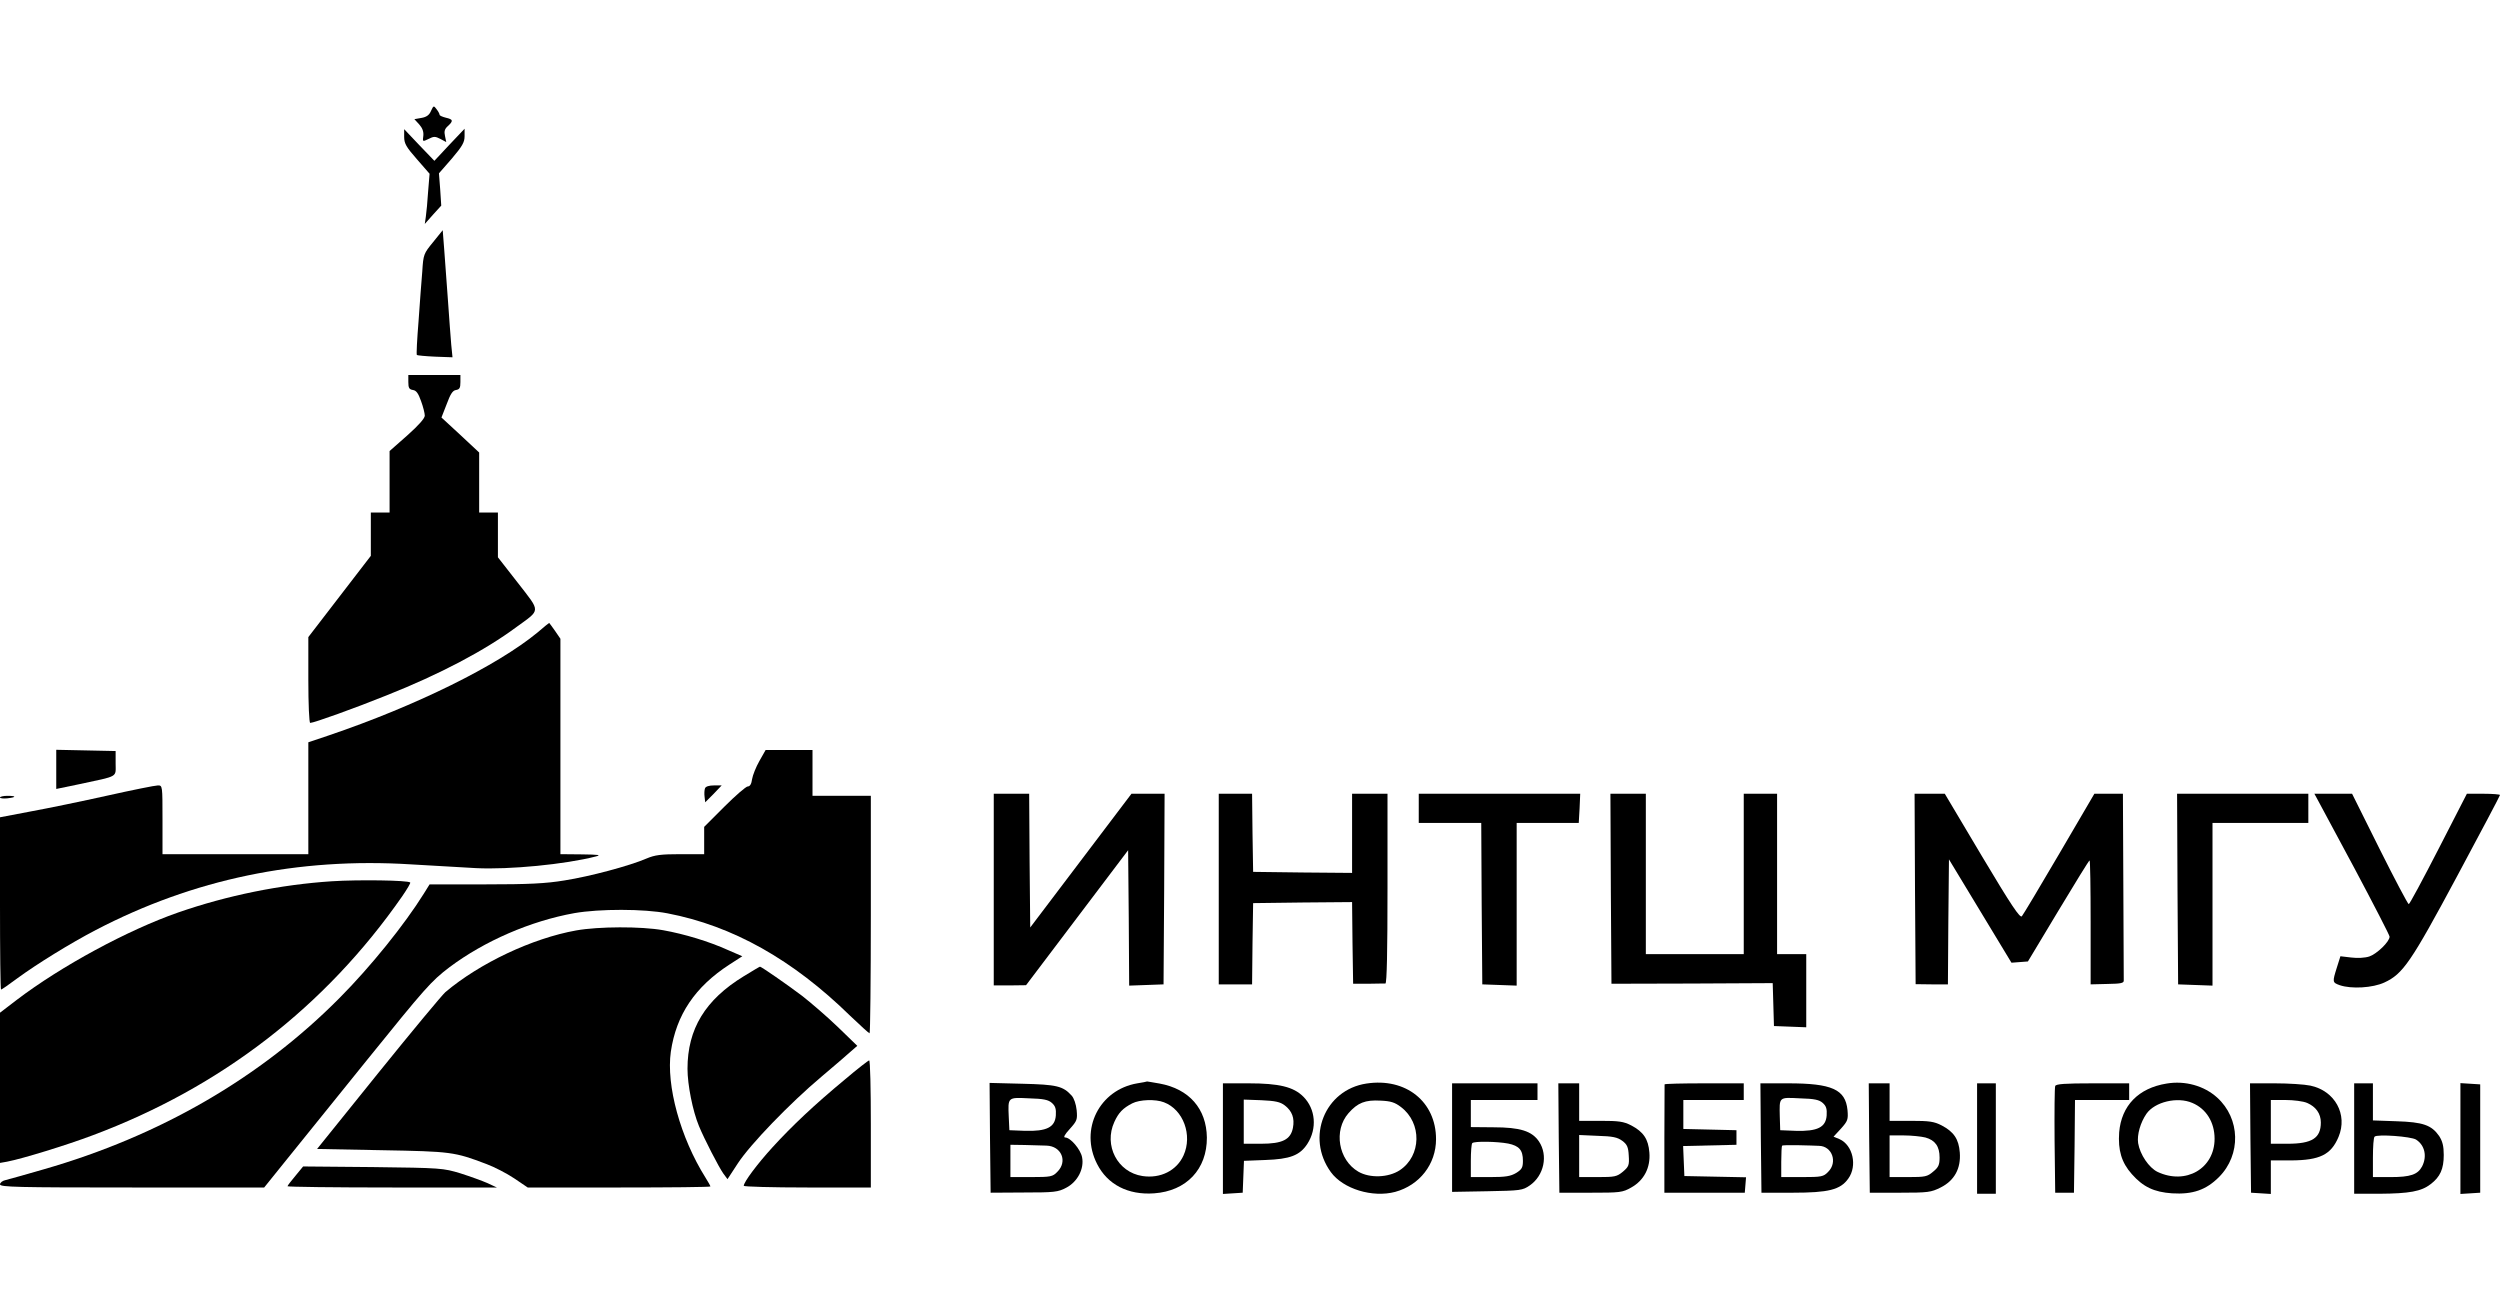 <?xml version="1.0" standalone="no"?>
<!DOCTYPE svg PUBLIC "-//W3C//DTD SVG 20010904//EN"
 "http://www.w3.org/TR/2001/REC-SVG-20010904/DTD/svg10.dtd">
<svg version="1.0" xmlns="http://www.w3.org/2000/svg"
 width="1200pt" height="623pt" viewBox="0 0 1200 623"
 preserveAspectRatio="xMidYMid meet">

<g transform="translate(0,623) scale(0.1,-0.1)"
fill="#000000" stroke="none">
<path d="M2069 5698 c-8 -20 -22 -30 -46 -34 l-34 -6 23 -25 c15 -17 22 -34
20 -54 -4 -30 -4 -30 25 -16 25 13 32 13 57 0 l28 -15 -6 29 c-5 22 -2 34 14
48 27 25 25 32 -10 40 -16 4 -30 10 -30 14 0 4 -6 16 -14 26 -14 19 -15 19
-27 -7z"/>
<path d="M1940 5573 c0 -32 10 -49 61 -107 l61 -70 -7 -85 c-3 -47 -8 -102
-11 -121 l-5 -35 39 44 40 44 -5 77 -6 78 62 71 c50 59 61 78 61 107 l0 36
-73 -77 -72 -77 -73 76 -72 76 0 -37z"/>
<path d="M2079 5068 c-45 -55 -47 -59 -52 -140 -4 -46 -12 -154 -18 -240 -7
-87 -11 -160 -8 -162 2 -2 42 -6 88 -8 l83 -3 -6 60 c-3 33 -10 130 -16 215
-6 85 -14 195 -18 245 l-7 90 -46 -57z"/>
<path d="M1960 4396 c0 -28 4 -35 22 -38 16 -2 26 -16 39 -53 10 -27 18 -59
18 -70 0 -13 -29 -46 -84 -95 l-85 -75 0 -147 0 -148 -45 0 -45 0 0 -104 0
-104 -150 -195 -150 -195 0 -206 c0 -116 4 -206 9 -206 17 0 215 71 366 132
257 102 473 216 625 329 117 85 116 69 6 211 l-96 123 0 108 0 107 -45 0 -45
0 0 144 0 144 -90 84 -91 84 25 64 c18 49 29 66 45 68 17 3 21 10 21 38 l0 34
-125 0 -125 0 0 -34z"/>
<path d="M2580 3194 c-193 -159 -583 -352 -1002 -494 l-98 -33 0 -269 0 -268
-350 0 -350 0 0 165 c0 164 0 165 -22 165 -13 0 -122 -22 -243 -49 -121 -27
-286 -61 -368 -76 l-147 -28 0 -414 c0 -227 2 -413 5 -413 3 0 38 24 78 54 94
69 256 169 377 232 468 244 970 349 1513 315 111 -6 252 -15 312 -18 159 -8
428 18 575 56 28 7 14 9 -67 10 l-103 1 0 517 0 517 -26 38 c-15 21 -27 38
-28 38 -1 0 -26 -20 -56 -46z"/>
<path d="M270 2537 l0 -94 111 23 c191 41 174 31 174 100 l0 59 -142 3 -143 3
0 -94z"/>
<path d="M3645 2577 c-16 -28 -32 -68 -35 -87 -3 -23 -10 -35 -21 -35 -8 0
-59 -44 -112 -97 l-97 -97 0 -65 0 -66 -114 0 c-94 0 -123 -4 -163 -21 -81
-35 -272 -86 -393 -105 -90 -15 -172 -19 -381 -19 l-267 0 -28 -45 c-93 -149
-255 -350 -403 -499 -380 -384 -864 -664 -1422 -824 -85 -25 -166 -47 -181
-51 -16 -3 -28 -13 -28 -21 0 -13 81 -15 634 -15 l634 0 95 118 c52 64 231
286 397 492 282 349 309 380 397 447 168 126 389 222 600 260 120 21 333 21
447 -1 313 -60 601 -222 877 -492 48 -46 90 -84 93 -84 3 0 6 256 6 570 l0
570 -140 0 -140 0 0 110 0 110 -112 0 -113 0 -30 -53z"/>
<path d="M3384 2446 c-3 -8 -4 -26 -2 -41 l3 -26 40 40 39 41 -37 0 c-23 0
-40 -5 -43 -14z"/>
<path d="M4770 1960 l0 -460 78 0 77 1 245 324 245 324 3 -325 2 -325 83 3 82
3 3 458 2 457 -80 0 -79 0 -243 -321 -243 -321 -3 321 -2 321 -85 0 -85 0 0
-460z"/>
<path d="M5850 1963 l0 -458 80 0 80 0 2 195 3 195 237 3 238 2 2 -196 3 -196
73 0 c39 1 77 1 82 1 7 1 10 160 10 456 l0 455 -85 0 -85 0 0 -190 0 -190
-237 2 -238 3 -3 188 -2 187 -80 0 -80 0 0 -457z"/>
<path d="M6810 2350 l0 -70 150 0 150 0 2 -387 3 -388 83 -3 82 -3 0 391 0
390 149 0 149 0 4 70 3 70 -387 0 -388 0 0 -70z"/>
<path d="M7732 1964 l3 -456 387 1 387 2 3 -103 3 -103 78 -3 77 -3 0 176 0
175 -70 0 -70 0 0 385 0 385 -80 0 -80 0 0 -385 0 -385 -235 0 -235 0 0 385 0
385 -85 0 -85 0 2 -456z"/>
<path d="M9192 1963 l3 -457 77 -1 78 0 2 300 3 300 150 -248 150 -248 40 3
39 3 146 243 c80 133 147 242 150 242 3 0 5 -134 5 -297 l0 -298 80 2 c66 1
80 4 79 17 0 9 -1 214 -2 456 l-2 440 -69 0 -68 0 -168 -287 c-93 -159 -174
-294 -180 -301 -9 -10 -49 49 -191 287 l-179 301 -73 0 -72 0 2 -457z"/>
<path d="M10452 1963 l3 -458 83 -3 82 -3 0 391 0 390 230 0 230 0 0 70 0 70
-315 0 -315 0 2 -457z"/>
<path d="M11121 2398 c7 -13 88 -164 181 -337 92 -173 168 -320 168 -327 0
-24 -60 -82 -97 -95 -21 -7 -57 -9 -88 -5 l-51 6 -17 -54 c-22 -70 -22 -72 14
-85 56 -19 158 -13 214 13 89 41 127 96 349 510 113 211 206 386 206 390 0 3
-36 6 -79 6 l-80 0 -136 -265 c-75 -146 -139 -265 -143 -265 -4 0 -67 119
-140 265 l-132 265 -90 0 -91 0 12 -22z"/>
<path d="M0 2402 c0 -4 16 -6 35 -4 45 5 45 12 0 12 -19 0 -35 -4 -35 -8z"/>
<path d="M1594 2000 c-247 -16 -503 -68 -739 -150 -241 -84 -561 -257 -774
-419 l-81 -62 0 -361 0 -360 34 6 c73 14 285 79 412 127 614 230 1115 616
1484 1146 24 35 42 65 39 67 -10 11 -250 14 -375 6z"/>
<path d="M2766 1764 c-212 -38 -463 -157 -628 -296 -15 -13 -160 -187 -322
-388 l-294 -365 311 -6 c333 -6 348 -8 501 -66 38 -14 98 -45 134 -69 l65 -44
438 0 c242 0 439 2 439 5 0 3 -11 22 -24 43 -120 191 -189 442 -166 604 26
177 116 311 281 418 l62 40 -67 29 c-92 42 -212 78 -313 96 -106 19 -311 18
-417 -1z"/>
<path d="M3570 1544 c-185 -113 -270 -253 -270 -444 0 -77 25 -203 55 -275 25
-61 95 -197 117 -228 l20 -27 49 75 c60 92 250 289 401 416 61 52 125 106 142
122 l31 27 -95 92 c-52 50 -129 116 -170 148 -74 56 -196 140 -202 140 -2 0
-37 -21 -78 -46z"/>
<path d="M4055 1048 c-146 -121 -253 -222 -347 -325 -73 -80 -138 -167 -138
-185 0 -4 137 -8 305 -8 l305 0 0 305 c0 168 -3 305 -8 305 -4 0 -57 -41 -117
-92z"/>
<path d="M5459 1030 c-182 -31 -278 -221 -193 -387 50 -99 149 -150 274 -141
155 11 254 116 253 268 -2 138 -85 233 -227 259 -33 6 -60 10 -60 10 -1 -1
-22 -5 -47 -9z m128 -91 c93 -35 138 -158 94 -255 -33 -73 -111 -112 -197 -99
-120 18 -187 147 -135 260 20 44 41 66 86 89 35 18 111 21 152 5z"/>
<path d="M6559 1029 c-200 -30 -292 -258 -171 -425 59 -81 200 -124 309 -95
117 32 196 133 196 253 0 180 -145 296 -334 267z m166 -113 c101 -77 98 -234
-6 -303 -55 -36 -144 -39 -199 -7 -96 56 -120 198 -47 281 44 50 80 64 153 60
49 -2 69 -8 99 -31z"/>
<path d="M10400 1029 c-136 -22 -217 -106 -228 -234 -6 -86 11 -145 61 -201
54 -61 106 -86 193 -92 99 -6 163 16 225 78 107 107 103 281 -9 382 -62 56
-153 82 -242 67z m123 -93 c67 -28 107 -93 107 -172 0 -143 -138 -223 -274
-159 -41 20 -84 83 -93 138 -6 40 11 99 40 141 40 57 148 83 220 52z"/>
<path d="M4752 769 l3 -264 160 1 c145 0 164 2 203 23 54 28 87 91 76 146 -7
38 -56 95 -81 95 -10 0 -3 14 22 41 35 39 37 45 33 90 -3 29 -13 58 -24 70
-42 46 -71 53 -237 57 l-157 4 2 -263z m297 167 c17 -15 21 -29 19 -60 -4 -57
-44 -77 -148 -74 l-75 3 -3 64 c-4 95 -6 94 97 89 71 -2 93 -7 110 -22z m-26
-205 c72 -2 103 -76 52 -126 -22 -23 -31 -25 -125 -25 l-100 0 0 78 0 77 68
-1 c37 -1 84 -2 105 -3z"/>
<path d="M5870 764 l0 -265 48 3 47 3 3 77 3 76 102 4 c119 4 166 22 202 77
48 74 40 168 -19 227 -47 47 -116 64 -263 64 l-123 0 0 -266z m297 160 c35
-27 48 -61 39 -108 -11 -56 -50 -76 -153 -76 l-83 0 0 106 0 106 84 -3 c67 -3
91 -8 113 -25z"/>
<path d="M6970 769 l0 -260 168 3 c161 3 170 4 205 28 68 47 89 144 44 211
-34 50 -90 68 -219 68 l-108 1 0 65 0 65 160 0 160 0 0 40 0 40 -205 0 -205 0
0 -261z m269 -28 c53 -11 71 -31 71 -83 0 -32 -5 -41 -32 -58 -27 -16 -51 -20
-125 -20 l-93 0 0 78 c0 43 3 82 7 85 9 10 119 8 172 -2z"/>
<path d="M7482 768 l3 -263 150 0 c141 0 153 1 195 25 61 34 93 95 87 168 -5
64 -28 99 -87 130 -37 19 -60 22 -147 22 l-103 0 0 90 0 90 -50 0 -50 0 2
-262z m305 -14 c23 -17 29 -30 31 -71 3 -46 0 -53 -28 -77 -29 -24 -39 -26
-121 -26 l-89 0 0 101 0 101 89 -4 c72 -2 95 -7 118 -24z"/>
<path d="M7990 1025 c0 -3 0 -121 -1 -262 l0 -258 193 0 193 0 3 37 3 37 -148
3 -148 3 -3 72 -3 72 128 3 128 3 0 35 0 35 -127 3 -128 3 0 69 0 70 145 0
145 0 0 40 0 40 -190 0 c-104 0 -190 -2 -190 -5z"/>
<path d="M8452 768 l3 -263 150 0 c172 0 229 14 267 68 44 61 22 160 -42 189
l-29 12 36 39 c32 36 35 43 31 89 -10 99 -75 128 -285 128 l-133 0 2 -262z
m297 168 c17 -15 21 -29 19 -60 -4 -57 -44 -77 -148 -74 l-75 3 -2 65 c-2 96
-6 93 96 88 71 -2 93 -7 110 -22z m-18 -206 c63 -1 91 -79 44 -125 -22 -23
-31 -25 -125 -25 l-100 0 0 73 c0 41 2 76 4 78 2 2 37 3 78 2 40 -1 85 -2 99
-3z"/>
<path d="M8972 768 l3 -263 145 0 c135 0 149 2 195 25 66 33 98 91 92 168 -5
64 -28 99 -87 130 -37 19 -60 22 -147 22 l-103 0 0 90 0 90 -50 0 -50 0 2
-262z m270 2 c47 -13 68 -43 68 -96 0 -35 -5 -47 -31 -68 -28 -24 -38 -26
-120 -26 l-89 0 0 100 0 100 68 0 c37 0 84 -5 104 -10z"/>
<path d="M9490 765 l0 -265 45 0 45 0 0 265 0 265 -45 0 -45 0 0 -265z"/>
<path d="M9865 1017 c-3 -7 -4 -125 -3 -262 l3 -250 45 0 45 0 3 223 2 222
130 0 130 0 0 40 0 40 -175 0 c-133 0 -177 -3 -180 -13z"/>
<path d="M10802 768 l3 -263 48 -3 47 -3 0 80 0 81 98 0 c137 1 191 27 227
113 45 107 -17 221 -135 246 -28 6 -105 11 -171 11 l-119 0 2 -262z m272 168
c42 -18 66 -51 66 -94 0 -75 -42 -102 -160 -102 l-80 0 0 105 0 105 70 0 c39
0 86 -6 104 -14z"/>
<path d="M11300 765 l0 -265 123 0 c141 1 199 11 244 46 46 35 63 73 63 140 0
43 -6 66 -22 91 -37 53 -78 67 -205 71 l-113 4 0 89 0 89 -45 0 -45 0 0 -265z
m297 -5 c42 -27 54 -80 29 -129 -21 -39 -56 -51 -151 -51 l-85 0 0 93 c0 52 3
97 8 101 12 13 175 1 199 -14z"/>
<path d="M11810 765 l0 -266 48 3 47 3 0 260 0 260 -47 3 -48 3 0 -266z"/>
<path d="M1418 586 c-21 -25 -38 -47 -38 -50 0 -3 226 -6 503 -6 l502 0 -45
21 c-25 11 -83 32 -130 47 -83 25 -92 26 -420 30 l-335 3 -37 -45z"/>
</g>
</svg>
